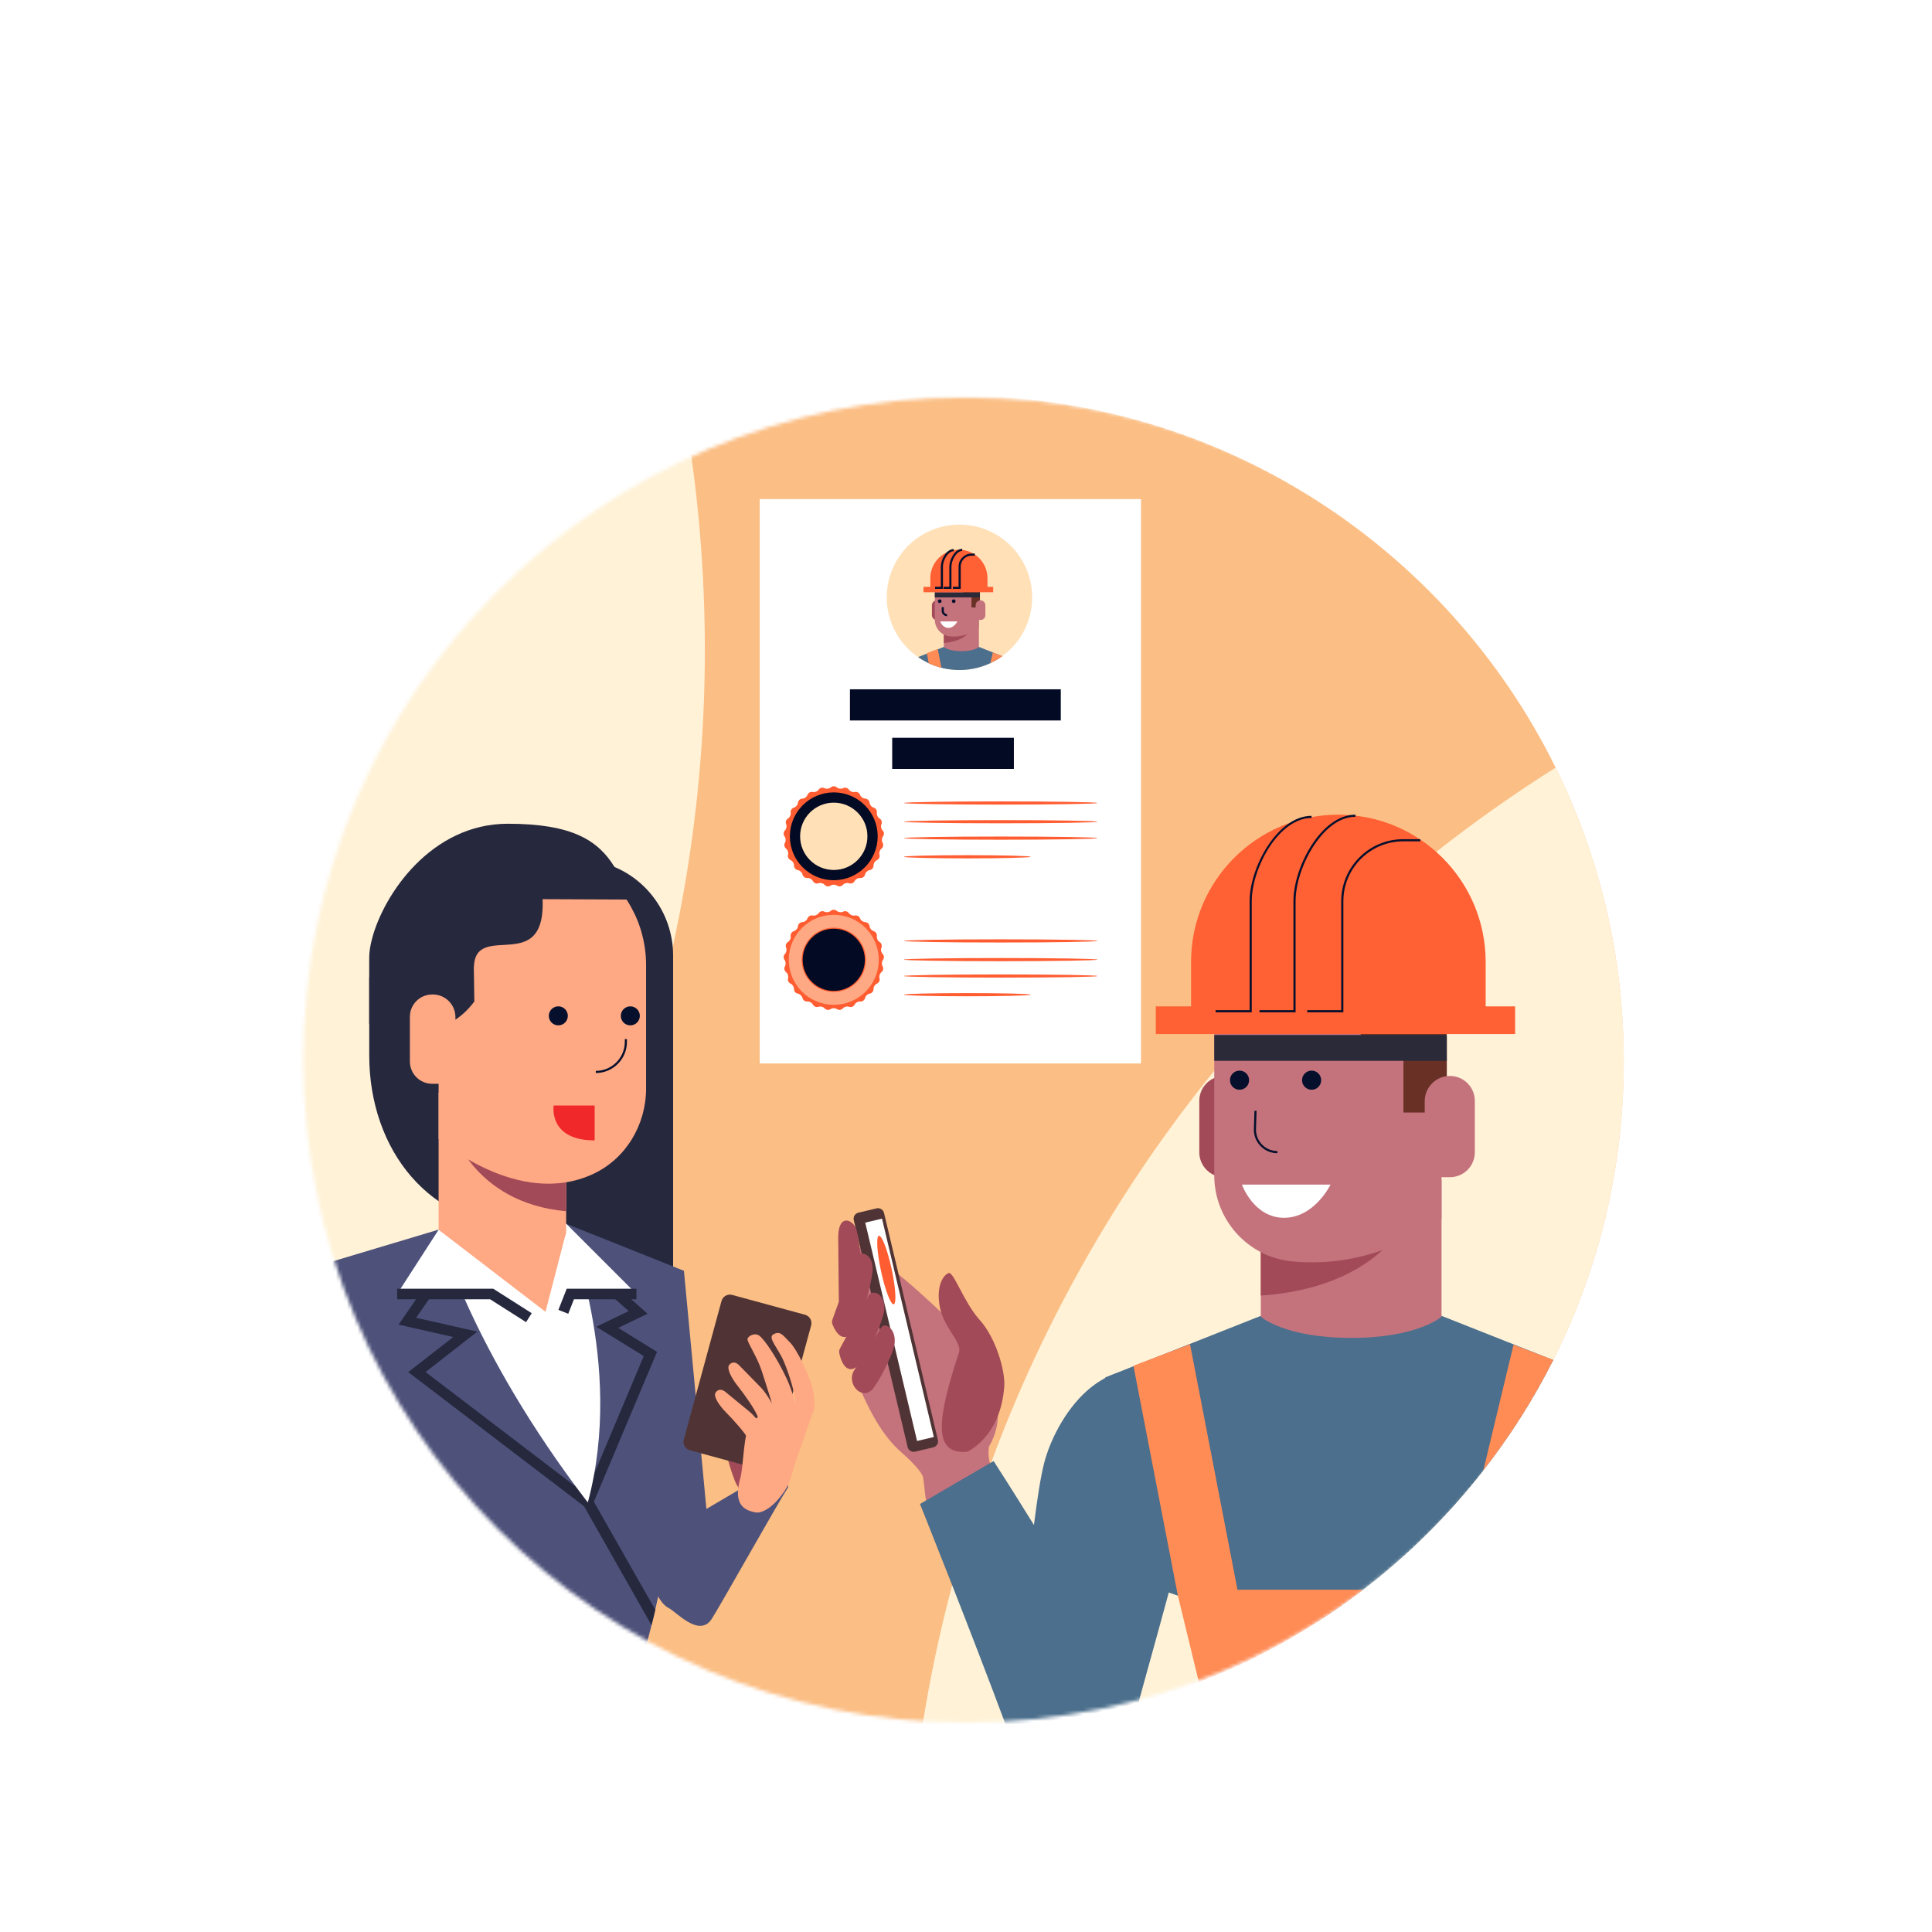 <svg xmlns="http://www.w3.org/2000/svg" xmlns:xlink="http://www.w3.org/1999/xlink" width="535" height="535" viewBox="0 0 535 535" shape-rendering="geometricPrecision">
    <defs>
        <path id="txe29iuzpd" d="M0 0.349L368.657 0.349 368.657 369 0 369z"/>
        <path id="3kgjhitaqf" d="M0 369.242L368.657 369.242 368.657 0.591 0 0.591z"/>
        <filter id="vxvuh6a00a" width="160.7%" height="160.7%" x="-30.4%" y="-30.4%" filterUnits="objectBoundingBox">
            <feOffset dy="26" in="SourceAlpha" result="shadowOffsetOuter1"/>
            <feGaussianBlur in="shadowOffsetOuter1" result="shadowBlurOuter1" stdDeviation="16"/>
            <feColorMatrix in="shadowBlurOuter1" result="shadowMatrixOuter1" values="0 0 0 0 0 0 0 0 0 0 0 0 0 0 0 0 0 0 0.15 0"/>
            <feMerge>
                <feMergeNode in="shadowMatrixOuter1"/>
                <feMergeNode in="SourceGraphic"/>
            </feMerge>
        </filter>
        <circle id="kw4g9b7mdb" cx="183.979" cy="184.444" r="183.5"/>
    </defs>
    <g fill="none" fill-rule="evenodd" filter="url(#vxvuh6a00a)" transform="translate(83 83)">
        <g transform="translate(.521 .056)">
            <mask id="b4xe3ac69c" fill="#fff">
                <use xlink:href="#kw4g9b7mdb"/>
            </mask>
            <g mask="url(#b4xe3ac69c)">
                <g transform="translate(-2.521 -.056)">
                    <g transform="translate(0 .242)">
                        <mask id="czaqthzxze" fill="#fff">
                            <use xlink:href="#txe29iuzpd"/>
                        </mask>
                        <path fill="#FBBE84" d="M368.657 184.671c0 29.728-7.037 57.81-19.532 82.67l-.018.036c-5.458 10.845-11.951 21.082-19.355 30.573l-.006.012c-9.65 12.37-20.833 23.458-33.275 33.008-4.044 3.105-8.202 6.044-12.495 8.806h-.012c-5.334 3.436-10.85 6.6-16.54 9.473-1.951.987-3.92 1.94-5.913 2.856-3.448 1.597-6.96 3.087-10.52 4.465-5.44 2.111-11.01 3.974-16.688 5.57-11.815 3.323-24.103 5.493-36.752 6.393-4.364.307-8.776.467-13.222.467-3.33 0-6.635-.089-9.917-.266-27.652-1.46-53.689-9.024-76.787-21.36-22.678-12.104-42.523-28.816-58.295-48.88-5.41-6.883-10.342-14.163-14.742-21.785-5.7-9.87-10.508-20.313-14.316-31.23-.367-1.022-.716-2.051-1.053-3.086C3.235 224.238 0 204.83 0 184.67 0 109.215 45.339 44.351 110.262 15.83 132.93 5.877 157.984.349 184.33.349c72.6 0 135.4 41.974 165.452 102.977 12.087 24.535 18.876 52.15 18.876 81.345" mask="url(#czaqthzxze)"/>
                    </g>
                    <path fill="#FFF2D7" d="M368.657 184.914c0 29.728-7.037 57.81-19.532 82.67l-.018.036c-5.458 10.845-11.951 21.081-19.355 30.572l-.006.012c-9.65 12.371-20.833 23.459-33.275 33.008-4.044 3.105-8.202 6.045-12.495 8.806h-.012c-5.334 3.436-10.85 6.6-16.54 9.473-1.951.987-3.92 1.94-5.913 2.857-3.448 1.596-6.96 3.087-10.52 4.464-5.44 2.111-11.01 3.974-16.688 5.57-11.815 3.324-24.103 5.494-36.752 6.393-4.364.308-8.776.467-13.222.467-3.33 0-6.635-.088-9.917-.266 2.087-13.234 4.849-26.25 8.26-38.999 2.277-8.557 4.85-16.996 7.694-25.303.929-2.709 1.887-5.406 2.874-8.09v-.006c.071-.201.148-.396.225-.598 14.66-39.643 35.658-76.2 61.778-108.465.75-.928 1.502-1.844 2.259-2.761 1.98-2.406 3.997-4.79 6.037-7.144.077-.088.154-.176.231-.26 1.845-2.134 3.714-4.24 5.612-6.327.402-.45.81-.893 1.218-1.336 1.265-1.384 2.537-2.756 3.826-4.122 1.011-1.07 2.028-2.135 3.045-3.2 4.305-4.458 8.717-8.816 13.229-13.067.704-.664 1.413-1.325 2.123-1.982 7.675-7.126 15.647-13.937 23.884-20.419 10.591-8.338 21.626-16.126 33.074-23.329 12.087 24.536 18.876 52.151 18.876 81.346M105.295 153.247c-2.087 9.532-4.547 19.018-7.386 28.432-3.3 10.982-7.12 21.857-11.448 32.607-2.295 5.683-4.725 11.33-7.31 16.936-.206.456-.42.911-.638 1.372v.006c-.313.674-.627 1.348-.952 2.028-.183.403-.378.805-.574 1.213-.431.916-.875 1.827-1.324 2.744-1.041 2.152-2.111 4.299-3.205 6.439l-.006.006c-.728 1.437-1.467 2.868-2.218 4.3-.632 1.2-1.271 2.4-1.922 3.6-3.282 6.097-6.753 12.135-10.407 18.102-1.851 3.045-3.761 6.072-5.719 9.076-.36.563-.733 1.125-1.105 1.686-.533.822-1.07 1.632-1.62 2.448-2.502 3.755-5.086 7.475-7.741 11.171l-2.39 3.323c-5.41-6.883-10.342-14.162-14.742-21.785-5.7-9.87-10.508-20.313-14.316-31.229-.367-1.023-.716-2.052-1.053-3.087C3.235 224.481 0 205.073 0 184.915 0 109.457 45.34 44.593 110.262 16.071c6.505 45.316 4.974 91.813-4.967 137.175"/>
                    <mask id="nr3vx69tag" fill="#fff">
                        <use xlink:href="#3kgjhitaqf"/>
                    </mask>
                    <path fill="#FFF" d="M129.376 185.482L234.961 185.482 234.961 29.204 129.376 29.204z" mask="url(#nr3vx69tag)"/>
                    <path fill="#4B6F8C" d="M233.182 272.4l-1.109 55.367c-1.09-.487-2.167-.985-3.24-1.5-5.27-2.518-10.363-5.354-15.25-8.48 4.532-34.805 11.397-45.148 11.555-45.383l.004-.004h8.04z" mask="url(#nr3vx69tag)"/>
                    <path fill="#A34A59" d="M257.999 188.95v28.036c-3.807 0-6.894-3.087-6.894-6.894v-14.247c0-3.808 3.087-6.895 6.894-6.895" mask="url(#nr3vx69tag)"/>
                    <path fill="#4B6F8C" d="M349.107 267.62c-5.458 10.845-11.951 21.08-19.355 30.572l-.006.012c-9.65 12.371-20.833 23.459-33.275 33.009-4.044 3.104-8.202 6.044-12.495 8.805h-.012c-6.895-.301-13.66-1.094-20.26-2.341-.271-.048-.537-.1-.81-.155-5.93-1.152-11.726-2.673-17.361-4.535l-.36-.118c-4.472-1.49-8.836-3.194-13.1-5.104-1.087-.484-2.17-.981-3.24-1.495l-3.696-53.866v-.006h.006l7.747-3.07 9.024-3.57 26.22-10.379 2.277-.9h45.498l2.277.9 28.07 11.111 2.851 1.13z" mask="url(#nr3vx69tag)"/>
                    <path fill="#C4737D" d="M268.133 255.626s6.572 5.86 25.026 5.86c18.453 0 25.025-5.86 25.025-5.86v-37.918h-50.05v37.918z" mask="url(#nr3vx69tag)"/>
                    <path fill="#A34A59" d="M268.133 249.766v-22.98h41.342s-7.308 20.682-41.342 22.98" mask="url(#nr3vx69tag)"/>
                    <path fill="#C4737D" d="M319.635 178.461v13.577h-1.457V228.4s-16.995 14.314-41.47 11.887c-12.197-1.224-21.463-11.557-21.463-23.814v-38.012c0-4.603.991-8.974 2.759-12.897 1.573-3.516 3.768-6.682 6.449-9.362 5.69-5.711 13.577-9.227 22.26-9.227h1.436c17.384 0 31.486 14.102 31.486 31.486" mask="url(#nr3vx69tag)"/>
                    <path fill="#693126" d="M319.635 178.461v13.577h-1.457v7.032h-10.546v-20.735c0-7.053-5.718-12.771-12.772-12.771h-36.856c1.573-3.516 3.768-6.682 6.449-9.362 5.69-5.711 13.577-9.227 22.26-9.227h1.436c17.39 0 31.486 14.098 31.486 31.486" mask="url(#nr3vx69tag)"/>
                    <path fill="#C4737D" d="M320.505 188.95c3.808 0 6.895 3.087 6.895 6.895v14.247c0 3.807-3.087 6.894-6.895 6.894h-6.973v-21.062c0-3.852 3.122-6.974 6.973-6.974" mask="url(#nr3vx69tag)"/>
                    <path fill="#06102D" d="M272.731 210.333c-1.78 0-3.442-.703-4.68-1.981-1.238-1.277-1.889-2.959-1.835-4.736l.158-5.023.591.019-.158 5.022c-.049 1.615.543 3.145 1.668 4.307 1.126 1.161 2.637 1.8 4.256 1.8v.592z" mask="url(#nr3vx69tag)"/>
                    <path fill="#693126" d="M308.078 183.123h-4.215c-4.734 0-8.572-3.838-8.572-8.573v-13.428h12.787v22.001z" mask="url(#nr3vx69tag)"/>
                    <path fill="#FFF" d="M262.918 219.038h24.523s-4.427 9.185-12.863 9.185-11.66-9.185-11.66-9.185" mask="url(#nr3vx69tag)"/>
                    <path fill="#2A2A39" d="M255.246 184.755L319.636 184.755 319.636 177.612 255.246 177.612z" mask="url(#nr3vx69tag)"/>
                    <path fill="#FF8B55" d="M296.472 331.213c-4.045 3.104-8.202 6.044-12.496 8.805h-.011c-5.334 3.436-10.852 6.6-16.54 9.473-1.952.988-3.921 1.94-5.914 2.856-5.63-7.184-12.134-18.089-15.978-19.36v-1.774h50.939zM349.125 267.584l-2.868-1.094-8.143-3.105-8.362 34.807c7.404-9.491 13.897-19.727 19.355-30.572l.018-.036z" mask="url(#nr3vx69tag)"/>
                    <path fill="#FF6034" d="M239.053 177.352L338.555 177.352 338.555 169.69 239.053 169.69zM289.613 116.598c-22.528 0-40.79 18.262-40.79 40.79v12.301h81.58v-12.3c0-22.529-18.262-40.79-40.79-40.79" mask="url(#nr3vx69tag)"/>
                    <path fill="#06102D" d="M277.766 171.32h-10.008v-.591h9.416v-30.175c0-9.462 7.692-23.96 17.17-23.96v.59c-5.57 0-9.707 5.143-11.677 8.208-3.023 4.703-4.901 10.512-4.901 15.162v30.766zM265.626 171.32H255.62v-.591h9.416v-30.175c0-9.335 7.692-23.638 17.17-23.638v.59c-9.151 0-16.579 13.947-16.579 23.048v30.766zM290.998 171.32H280.99v-.591h9.416v-30.175c0-9.467 7.703-17.17 17.17-17.17h4.736v.592h-4.735c-9.142 0-16.58 7.437-16.58 16.578v30.766zM264.895 190.12c0 1.464-1.187 2.65-2.65 2.65-1.464 0-2.651-1.186-2.651-2.65s1.187-2.65 2.65-2.65c1.464 0 2.65 1.186 2.65 2.65M284.856 190.12c0 1.464-1.187 2.65-2.65 2.65-1.464 0-2.651-1.186-2.651-2.65s1.187-2.65 2.65-2.65c1.464 0 2.65 1.186 2.65 2.65" mask="url(#nr3vx69tag)"/>
                    <path fill="#26283E" d="M105.396 155.574V291.46h-53.21V155.574c0-.508.016-1 .046-1.508.06-1.043.179-2.074.358-3.073 2.163-12.52 13.071-22.024 26.202-22.024 3.67 0 7.177.746 10.355 2.09.015 0 .015.014.015.014 3.178 1.328 6.043 3.283 8.446 5.685 3.774 3.79 6.43 8.728 7.385 14.235.269 1.477.403 3.014.403 4.58" mask="url(#nr3vx69tag)"/>
                    <path fill="#4E527A" d="M123.82 303.433s15.617-3.739 13.174-.18c-1.878 2.735-18.955 33.105-20.934 36.092-3.468 5.236-9.835-2.057-11.91-3.068-5.597-2.726-8.843-23.28-8.843-23.28L93.863 289.9l5.97-46.426 5.561-.37 2.996-.199 6.227 65.943 9.203-5.414z" mask="url(#nr3vx69tag)"/>
                    <path fill="#26283E" d="M64.385 230.835c-26.3 0-43.14-21.32-43.14-47.62v-21.603h43.14v69.223z" mask="url(#nr3vx69tag)"/>
                    <path fill="#58656C" d="M83.229 165.558L80.24 170.47 79.618 170.091 82.606 165.179z" mask="url(#nr3vx69tag)"/>
                    <path fill="#4E527A" d="M108.388 242.901l-3.087 62.163-.432 8.645c-.703 4.572-2.01 11.975-3.613 19.403v.005c-.254 1.212-.526 2.43-.804 3.637-.213.935-.432 1.85-.65 2.762-.036.142-.065.271-.095.402-.668 2.743-1.372 5.358-2.082 7.699-22.678-12.105-42.523-28.816-58.295-48.881-5.41-6.883-10.342-14.162-14.742-21.785-5.7-9.87-10.508-20.313-14.316-31.229l-.503-4.973v-.053l30.52-9.148.165-.006 7.25-.343 3.678-.172.804-.036 7.735-.366h.024l4.44-.207 1.982-.095h.006l.077-.005 4.11-.195 5.215-.243h.024l.006.006 3.347 1.336 26.244 10.485 2.992 1.194z" mask="url(#nr3vx69tag)"/>
                    <path fill="#26283E" d="M96.697 267.868l-9.94 23.595-3.2 7.605h-.006c0 .005 0 .005-.006.01l-2.389 5.672-2.655-2.028-14.76-11.26-11.555-8.823-1.105-.845-14.234-10.857 14.334-11.183-16.942-3.843 3.53-5.115 1.006-1.467 1.01-1.466 4.17-6.05v-.005l3.412-4.956 1.313-1.904 2.211-3.211.491-.71.804-1.165.397-.58 4.79-6.947 7.013 6.226 1.98 1.763h.007l1.951 1.738 4.329 3.85 1.756 1.561.006.005 1.248 1.106 4.287 3.803.012.012v.005l6.144 5.459 1.65 1.466 1.65 1.467 3.684 3.27-8.971 4.335 12.779 7.894.367.225-.568 1.348zm.61-4.767l-7.103-4.387 8.113-3.92-4.5-3.998-1.644-1.467-1.65-1.466-12.152-10.798s-.006 0-.006-.006l-1.378-1.218-1.744-1.555h-.006l-.225-.202-.006-.006-2.17-1.927-2.27-2.023-.007-.005-6.173-5.482-1.573-1.402-5.973-5.304-.934 1.365-3.72 5.394-2.525 3.666-1.957 2.839-.325.472-1.567 2.278-.77 1.117-2.34 3.395-6.476 9.402-1.011 1.466-1.006 1.467-4.837 7.013 15.139 3.436-12.466 9.715 17.415 13.282 2.726 2.082 6.73 5.139 21.809 16.634 1.667 1.277 1.065-2.518 6.48-15.393 5.358-12.708.006-.012 5.642-13.394-3.637-2.248z" mask="url(#nr3vx69tag)"/>
                    <path fill="#FFF" d="M40.455 231.543s8.53 32.763 41.32 75.52c10.365-38.59-5.976-77.183-5.976-77.183l-35.344 1.663z" mask="url(#nr3vx69tag)"/>
                    <path fill="#FFF" d="M40.455 231.543L28.974 249.328 95.245 249.328 75.799 229.88z" mask="url(#nr3vx69tag)"/>
                    <path fill="#FFA984" d="M75.778 231.543s1.062 5.864-11.961 5.864-23.362-5.864-23.362-5.864v-37.94h35.323v37.94z" mask="url(#nr3vx69tag)"/>
                    <path fill="#A34A59" d="M75.778 226.412v-23.726H43.782s5.655 21.354 31.996 23.726" mask="url(#nr3vx69tag)"/>
                    <path fill="#FFA984" d="M33.749 158.277v20.175h6.71v27.912s22.044 19.388 42.799 9.723c9.09-4.233 14.65-13.634 14.65-23.66v-34.15c0-5.86-1.508-11.355-4.152-16.087-5.417-9.773-15.638-16.366-27.338-16.366h-1.18c-17.386 0-31.49 14.534-31.49 32.453" mask="url(#nr3vx69tag)"/>
                    <path fill="#26283E" d="M69.257 139.996c.253 6.342-1.283 9.446-3.581 10.997-3.984 2.686-10.251.731-13.445 3.073-1.059.761-1.775 2-1.954 4.029-.044.359-.06.732-.06 1.134l.134 9.102c-8.147 10.937-19.218 7.252-19.218 7.252s-3.298.522-9.893-1.03v-18.368c0-1.477.254-3.237.777-5.192 3.192-12.325 16.398-31.887 37.616-31.887 17.95 0 25.023 4.67 29.53 11.967 1.67 2.685 2.998 5.73 4.386 9.028l-24.292-.105z" mask="url(#nr3vx69tag)"/>
                    <path fill="#FFA984" d="M38.867 166.39h-.19c-3.41 0-6.174 2.763-6.174 6.172v12.38c0 3.408 2.764 6.172 6.173 6.172h6.435v-18.48c0-3.449-2.796-6.245-6.244-6.245" mask="url(#nr3vx69tag)"/>
                    <path stroke="#06102D" stroke-width=".591" d="M92.312 178.751v.77c0 4.587-3.732 8.318-8.32 8.318" mask="url(#nr3vx69tag)"/>
                    <path fill="#FFA984" d="M40.455 231.543L70.057 254.264 75.778 232.203z" mask="url(#nr3vx69tag)"/>
                    <path fill="#26283E" d="M99.409 341.036L80.724 308.1l-.119-.154 1.168-.883 1.171-.884.51.676 17.011 29.922c-.286 1.244-.806 3.336-1.056 4.26M64.67 257.119L54.729 250.794 28.974 250.794 28.974 247.864 55.581 247.864 66.242 254.648zM76.358 254.8L73.631 253.728 75.93 247.864 95.245 247.864 95.245 250.794 77.93 250.794z" mask="url(#nr3vx69tag)"/>
                    <path fill="#4E527A" d="M27.9 256.236l-3.312 20.715c-5.7-9.87-10.508-20.312-14.316-31.229-.367-1.023-.716-2.052-1.053-3.087.355-1.242.55-1.886.55-1.886l18.13 15.487z" mask="url(#nr3vx69tag)"/>
                    <path fill="#F12829" d="M83.668 206.793c-12.927 0-11.347-9.661-11.347-9.661h11.347v9.661z" mask="url(#nr3vx69tag)"/>
                    <path fill="#06102D" d="M76.242 172.306c0 1.455-1.18 2.634-2.635 2.634-1.455 0-2.635-1.179-2.635-2.634 0-1.456 1.18-2.635 2.635-2.635 1.455 0 2.635 1.18 2.635 2.635M96.184 172.306c0 1.455-1.18 2.634-2.635 2.634-1.456 0-2.636-1.179-2.636-2.634 0-1.456 1.18-2.635 2.636-2.635 1.455 0 2.635 1.18 2.635 2.635" mask="url(#nr3vx69tag)"/>
                    <path fill="#C4737D" d="M192.85 291.788c.01-.064-.001-.12.002-.18 2.11-3.654 3.925-8.93.876-17.751-3.264-9.448-9.116-15.103-20.72-25.546-4.328-3.896-15.516-13.125-18.09-12.071-2.576 1.052-1.327 6.044-.423 9.559.904 3.515-.507 13.366-.115 15.58.392 2.212 2.926 7.887 2.768 9.27-.159 1.382-.761 3.44.443 5.927.833 1.722 4.463 10.606 10.446 16.09-.003 0 .03.028.082.073.226.205.453.407.685.602 1.67 1.488 5.528 5.087 5.832 6.85.39 2.252.563 6.534 1.172 7.3.61.766 18.65-3.363 19.521-4.706.87-1.344-3.357-5.542-2.48-10.997" mask="url(#nr3vx69tag)"/>
                    <path fill="#503435" d="M161.725 225.616l-5.024 1.193c-.928.22-1.501 1.15-1.28 2.078l14.912 62.823c.22.927 1.15 1.501 2.078 1.28l5.024-1.192c.928-.22 1.501-1.15 1.281-2.078l-14.913-62.823c-.22-.928-1.15-1.502-2.078-1.281" mask="url(#nr3vx69tag)"/>
                    <path fill="#FFF" d="M163.24 228.46L158.599 229.562 172.953 290.028 177.594 288.926z" mask="url(#nr3vx69tag)"/>
                    <path fill="#A34A59" d="M186.815 293.021s9.282-3.975 10.283-18.132c.298-4.216-2.28-13.358-6.777-18.345-4.498-4.986-7.256-13.612-8.673-13.01-1.417.601-3.451 3.412-2.434 9.239 1.018 5.827 6.255 9.9 5.348 12.686-5.753 17.672-7.714 28.44 2.253 27.562M152.11 252.74c-.518-.459-.825-1.125-.83-1.817-.032-3.475-.134-14.794-.163-17.01-.087-6.66 3.614-5.374 4.771-3.055.904 1.813 2.09 10.313 1.59 16.494-.464 5.734-2 8.368-5.368 5.388" mask="url(#nr3vx69tag)"/>
                    <path fill="#A34A59" d="M149.52 257.727c-.161-.405-.156-.875-.002-1.306 1.05-2.95 5.26-14.779 6.034-16.903.884-2.431 5.25-1.874 5.085 3.068-.065 1.952-1.364 8.384-3.647 14.066-2.198 5.47-5.376 6.335-7.47 1.075" mask="url(#nr3vx69tag)"/>
                    <path fill="#A34A59" d="M151.428 265.806c-.112-.495-.035-1.001.193-1.426 1.436-2.67 6.85-12.734 7.846-14.552 1.15-2.098 5.143-.327 4.328 4.401-.322 1.866-2.395 7.714-5.283 12.558-2.765 4.639-5.824 4.602-7.084-.981" mask="url(#nr3vx69tag)"/>
                    <path fill="#A34A59" d="M155.45 270.593s6.36-10.097 7.53-11.94 4.644.683 3.607 5.181c-.409 1.777-2.648 7.133-5.557 11.34-2.908 4.208-7.777-.726-5.58-4.581" mask="url(#nr3vx69tag)"/>
                    <path fill="#4B6F8C" d="M250.92 298.169c-2.549 14.647-14.736 56.97-16.617 64.214-11.815 3.323-24.103 5.493-36.752 6.392-4.85-13.033-10.378-27.308-14.878-38.798-5.115-13.04-8.912-22.5-8.912-22.5l19.704-11.497.68-.396s4.772 7.356 11.17 17.717c.893-7.167 1.84-13.275 2.803-17.066 3.53-13.862 19.071-36.787 40.088-19.55 4.186 3.435 5.322 6.522 2.714 21.484" mask="url(#nr3vx69tag)"/>
                    <path fill="#FF8B55" d="M267.424 349.491c-1.951.988-3.92 1.94-5.913 2.856-3.448 1.597-6.96 3.088-10.52 4.466l-5.819-23.944-12.282-63.54-.024-.125 9.048-3.447 6.623-2.519 13.14 67.975 2.028 6.464 3.72 11.814z" mask="url(#nr3vx69tag)"/>
                    <path fill="#FFE0B7" d="M204.826 56.41c0 6.355-2.945 12.023-7.547 15.712-.24.194-.484.38-.733.561l-.014.01c-.024.017-.047.036-.072.053-.093.067-.184.134-.278.197-.513.357-1.042.691-1.588 1-.399.226-.803.437-1.216.634-.048.025-.096.047-.146.069l-.266.124c-.621.28-1.261.53-1.915.748-.773.257-1.567.468-2.377.632-.06.01-.123.023-.186.035-.44.084-.885.154-1.334.208-.255.031-.51.058-.768.08-.56.045-1.123.07-1.694.07-1.486 0-2.935-.16-4.33-.467-.225-.049-.449-.102-.67-.16-.23-.057-.458-.12-.684-.187-.438-.128-.87-.272-1.295-.43-.198-.073-.397-.149-.593-.229l-.099-.04c-.27-.11-.538-.23-.801-.352l-.035-.016c-.217-.101-.431-.204-.641-.312-.377-.193-.747-.397-1.11-.612-.205-.122-.409-.248-.609-.377-.2-.128-.399-.26-.594-.398-.313-.215-.62-.442-.92-.675-.31-.244-.616-.496-.911-.757-4.195-3.689-6.843-9.096-6.843-15.122 0-11.121 9.015-20.134 20.135-20.134 11.119 0 20.134 9.013 20.134 20.134" mask="url(#nr3vx69tag)"/>
                    <path fill="#A34A59" d="M178.401 57.252v5.438c-.738 0-1.337-.598-1.337-1.337v-2.764c0-.739.599-1.337 1.337-1.337" mask="url(#nr3vx69tag)"/>
                    <path fill="#4B6F8C" d="M172.027 73.439L172.028 73.439 172.027 73.44zM196.183 72.943c-.514.358-1.043.691-1.59 1-.397.226-.802.437-1.215.634-.048.025-.097.047-.146.069l-.266.124c-.622.28-1.262.53-1.916.748-.771.257-1.567.468-2.376.632-.061.01-.123.023-.186.035-.44.084-.885.154-1.334.208-.255.031-.51.058-.768.08-.56.045-1.124.07-1.694.07-1.485 0-2.935-.16-4.33-.467-.225-.049-.449-.102-.67-.16-.23-.057-.458-.12-.684-.187-.438-.128-.87-.272-1.295-.43-.198-.073-.397-.149-.593-.229l-.099-.04c-.27-.11-.538-.23-.802-.352-.01-.006-.022-.01-.034-.016-.217-.101-.431-.204-.641-.312-.378-.193-.747-.397-1.11-.612-.205-.122-.409-.248-.608-.377-.2-.128-.4-.26-.595-.398l.3-.119 1.75-.693.389-.154 3.032-1.2 1.666-.659.44-.176h8.827l.441.176 5.446 2.155 1.01.4-.071.053c-.094.067-.186.134-.278.197" mask="url(#nr3vx69tag)"/>
                    <path fill="#C4737D" d="M180.367 70.185s1.275 1.137 4.854 1.137c3.58 0 4.855-1.137 4.855-1.137V62.83h-9.709v7.355z" mask="url(#nr3vx69tag)"/>
                    <path fill="#A34A59" d="M180.367 69.049V64.59h8.02s-1.418 4.012-8.02 4.458" mask="url(#nr3vx69tag)"/>
                    <path fill="#C4737D" d="M190.357 55.217v2.634h-.282v7.053s-3.297 2.777-8.044 2.306c-2.367-.237-4.164-2.242-4.164-4.62v-7.373c0-.893.192-1.74.535-2.502.305-.682.731-1.296 1.25-1.816 1.105-1.108 2.635-1.79 4.319-1.79h.278c3.373 0 6.108 2.736 6.108 6.108" mask="url(#nr3vx69tag)"/>
                    <path fill="#693126" d="M190.357 55.217v2.634h-.282v1.364h-2.046v-4.022c0-1.368-1.109-2.478-2.477-2.478h-7.15c.305-.682.731-1.296 1.25-1.816 1.105-1.108 2.635-1.79 4.319-1.79h.278c3.374 0 6.108 2.735 6.108 6.108" mask="url(#nr3vx69tag)"/>
                    <path fill="#C4737D" d="M190.526 57.252c.739 0 1.337.598 1.337 1.337v2.764c0 .739-.598 1.337-1.337 1.337h-1.353v-4.086c0-.747.606-1.352 1.353-1.352" mask="url(#nr3vx69tag)"/>
                    <path stroke="#06102D" stroke-width=".591" d="M180.083 59.124l-.03.974c-.01.329.11.64.339.878.23.236.537.366.867.366" mask="url(#nr3vx69tag)"/>
                    <path fill="#693126" d="M188.116 56.121h-.818c-.919 0-1.663-.744-1.663-1.663v-2.605h2.48v4.268z" mask="url(#nr3vx69tag)"/>
                    <path fill="#FFF" d="M179.356 63.088h4.756s-.858 1.782-2.495 1.782c-1.636 0-2.261-1.782-2.261-1.782" mask="url(#nr3vx69tag)"/>
                    <path fill="#2A2A39" d="M177.867 56.437L190.357 56.437 190.357 55.052 177.867 55.052z" mask="url(#nr3vx69tag)"/>
                    <path fill="#FF8B55" d="M196.981 72.85l-.005.019-.443-.176-.072.053-.278.197c-.514.357-1.043.691-1.59 1-.397.226-.802.437-1.215.634-.048.024-.097.047-.146.069l.71-2.955 1.58.602 1.024.39.435.167z" mask="url(#nr3vx69tag)"/>
                    <path fill="#FF6034" d="M174.726 55.002L194.028 55.002 194.028 53.516 174.726 53.516zM184.534 43.217c-4.37 0-7.913 3.542-7.913 7.913v2.386h15.825V51.13c0-4.371-3.542-7.913-7.912-7.913" mask="url(#nr3vx69tag)"/>
                    <path stroke="#06102D" stroke-width=".591" d="M185.451 43.273c-1.804 0-3.273 2.786-3.273 4.59v5.911h-1.884M183.097 43.336c-1.805 0-3.273 2.723-3.273 4.528v5.91h-1.884M188.937 44.59h-.918c-1.805 0-3.274 1.469-3.274 3.274v5.91h-1.884" mask="url(#nr3vx69tag)"/>
                    <path fill="#06102D" d="M179.739 57.478c0 .284-.23.515-.515.515-.283 0-.513-.23-.513-.515 0-.283.23-.514.513-.514.284 0 .515.231.515.514M183.611 57.478c0 .284-.23.515-.515.515-.283 0-.513-.23-.513-.515 0-.283.23-.514.513-.514.285 0 .515.231.515.514" mask="url(#nr3vx69tag)"/>
                    <path fill="#FF8B55" d="M179.008 75.729c-.438-.128-.87-.272-1.295-.43-.198-.073-.397-.149-.593-.229l-.099-.04c-.27-.11-.538-.23-.802-.352-.01-.006-.022-.01-.034-.016l-.515-2.665-.018-.096-.005-.024 1.755-.67 1.285-.488.015.078.99 5.12c-.23-.058-.458-.12-.684-.188" mask="url(#nr3vx69tag)"/>
                    <path fill="#FF5D31" d="M165.902 242.371c1.13 5.241 1.392 9.632.582 9.807-.81.174-2.383-3.933-3.514-9.175-1.131-5.241-1.392-9.632-.582-9.807.81-.175 2.382 3.933 3.514 9.175" mask="url(#nr3vx69tag)"/>
                    <path fill="#FFAC87" d="M119.728 291.697s-2.478-11.717-2.625-14.96c-.146-3.241 2.836-3.598 3.602-2.898.767.698 1.511 5.052 3.512 8.779 2 3.727 3.515 5.17 3.916 9.079.4 3.909-6.56 3.5-8.405 0" mask="url(#nr3vx69tag)"/>
                    <path fill="#A34A59" d="M128.562 306.077c-.891-.189-3.85-.863-5.47-3.757-1.62-2.894-4.004-12.225-3.912-14.332.092-2.105 11.437-3.263 12.595 2.061 1.157 5.325.867 16.891-3.213 16.028" mask="url(#nr3vx69tag)"/>
                    <path fill="#503435" d="M121.761 249.582l20.16 5.49c1.287.35 2.046 1.677 1.696 2.964L133.17 296.4c-.35 1.287-1.677 2.046-2.965 1.695l-20.16-5.49c-1.287-.35-2.045-1.677-1.695-2.963l10.447-38.365c.35-1.286 1.677-2.046 2.964-1.695" mask="url(#nr3vx69tag)"/>
                    <path fill="#FFA984" d="M144.535 280.537c.026.954-5.552 15.46-6.406 19.305-.854 3.843-6.307 10.64-9.98 9.956-3.673-.684-6.048-2.777-4.124-9.553.732-2.578.884-10.135 1.958-13.205 2.392-6.834 18.467-9.664 18.552-6.503" mask="url(#nr3vx69tag)"/>
                    <path fill="#FFA984" d="M144.535 280.537s.171-2.477-.598-5.467c-.769-2.99-4.185-10.336-6.15-12.3-1.965-1.965-2.736-3.42-4.698-2.222-1.538.94 1.452 3.844 2.99 7.518 1.537 3.672 2.929 8.354 3.215 11.096.287 2.742-.738 3.083.8 4.023 1.537.94 4.095.425 4.441-2.648" mask="url(#nr3vx69tag)"/>
                    <path fill="#FFA984" d="M140.094 284.466s-.598-6.065-3.332-11.873c-2.733-5.809-6.235-10.934-7.602-11.788-1.367-.854-3.15.295-3.16 1.025-.016 1.074 2.648 4.784 3.929 8.798 1.28 4.015 3.245 9.737 3.502 12.13.256 2.391 5.723 5.979 6.663 1.708" mask="url(#nr3vx69tag)"/>
                    <path fill="#FFA984" d="M135.471 284.887c-.057-.194-3.236-7.04-5.799-9.69-2.562-2.647-4.934-5.039-6.012-6.149-1.078-1.11-2.184-.854-2.784 0-.6.854.426 3.245 2.39 5.723 1.964 2.477 4.613 6.235 5.466 8.285.855 2.05.855 4.528 2.392 4.87 1.538.341 5.032-.717 4.347-3.04" mask="url(#nr3vx69tag)"/>
                    <path fill="#FFA984" d="M133.34 290.89c-.078-.187-3.986-6.646-6.822-8.999-2.836-2.352-5.455-4.47-6.647-5.457-1.192-.986-2.264-.611-2.768.304-.503.914.777 3.18 3 5.428 2.224 2.248 5.266 5.695 6.339 7.64 1.073 1.944 1.343 4.406 2.909 4.579 1.565.171 4.923-1.262 3.989-3.495" mask="url(#nr3vx69tag)"/>
                    <path fill="#030A24" d="M154.364 90.508L212.745 90.508 212.745 81.879 154.364 81.879zM166.063 103.93L199.76 103.93 199.76 95.301 166.063 95.301z" mask="url(#nr3vx69tag)"/>
                    <path fill="#FF5D31" d="M149.068 109.021c.449-.397 1.182-.397 1.63 0 .448.396 1.25.498 1.783.225.532-.273 1.241-.09 1.577.405.333.496 1.087.793 1.67.662.584-.131 1.226.222 1.429.785.2.563.856 1.04 1.452 1.054.599.02 1.132.52 1.187 1.117.055.595.57 1.218 1.146 1.384.575.166.966.785.874 1.377-.095.59.248 1.321.764 1.624.515.304.743 1.001.504 1.55-.24.547-.088 1.341.335 1.764.425.422.471 1.154.103 1.626-.367.472-.418 1.278-.112 1.792.304.515.167 1.235-.306 1.602s-.723 1.134-.556 1.71c.17.573-.144 1.236-.692 1.472-.55.237-.982.92-.963 1.518.019.597-.447 1.162-1.039 1.255-.59.092-1.18.646-1.309 1.23s-.722 1.015-1.319.957c-.594-.058-1.302.332-1.574.865-.27.533-.952.804-1.514.6-.563-.204-1.345-.002-1.74.445-.395.452-1.122.543-1.616.206-.495-.336-1.304-.336-1.798 0-.494.337-1.221.246-1.616-.206-.393-.447-1.177-.65-1.74-.445-.563.204-1.245-.067-1.514-.6-.27-.533-.98-.923-1.576-.865-.594.058-1.188-.373-1.317-.958-.129-.583-.719-1.137-1.31-1.229-.59-.093-1.057-.658-1.038-1.255.02-.598-.414-1.281-.962-1.518-.55-.236-.863-.899-.694-1.472.168-.576-.082-1.343-.556-1.71-.474-.367-.61-1.087-.304-1.602.305-.514.254-1.32-.114-1.792-.367-.472-.32-1.204.102-1.626.424-.423.576-1.217.337-1.765-.24-.548-.011-1.245.504-1.549.516-.303.86-1.035.765-1.624-.095-.592.297-1.21.872-1.377.575-.166 1.091-.789 1.146-1.384.055-.596.589-1.096 1.187-1.117.598-.015 1.252-.49 1.455-1.054.2-.563.842-.916 1.426-.785s1.336-.166 1.672-.662c.335-.495 1.045-.678 1.577-.405s1.334.171 1.782-.225" mask="url(#nr3vx69tag)"/>
                    <path stroke="#030A24" stroke-width="2.957" d="M160.568 122.586c0 5.901-4.784 10.685-10.685 10.685-5.9 0-10.685-4.784-10.685-10.685 0-5.9 4.784-10.684 10.685-10.684 5.901 0 10.685 4.783 10.685 10.684z" mask="url(#nr3vx69tag)"/>
                    <path fill="#FFE0B7" d="M159.2 122.586c0 5.147-4.171 9.319-9.317 9.319s-9.318-4.172-9.318-9.319c0-5.145 4.172-9.317 9.318-9.317s9.318 4.172 9.318 9.317" mask="url(#nr3vx69tag)"/>
                    <path fill="#FF5D31" d="M149.068 143.224c.449-.397 1.182-.397 1.63 0 .448.396 1.25.497 1.783.224.532-.272 1.241-.09 1.577.405.333.496 1.087.794 1.67.663.584-.132 1.226.222 1.429.784.2.564.856 1.04 1.452 1.055.599.02 1.132.52 1.187 1.116.055.596.57 1.218 1.146 1.384.575.167.966.786.874 1.377-.095.59.248 1.321.764 1.625.515.304.743 1 .504 1.548-.24.55-.088 1.343.335 1.765.425.423.471 1.155.103 1.627-.367.472-.418 1.278-.112 1.791.304.516.167 1.235-.306 1.602s-.723 1.135-.556 1.71c.17.574-.144 1.236-.692 1.472-.55.237-.982.92-.963 1.518.019.597-.447 1.162-1.039 1.255-.59.093-1.18.646-1.309 1.23-.129.585-.722 1.016-1.319.958-.594-.058-1.302.33-1.574.864-.27.534-.952.804-1.514.6-.563-.204-1.345-.002-1.74.446-.395.45-1.122.543-1.616.206-.495-.337-1.304-.337-1.798 0s-1.221.245-1.616-.206c-.393-.448-1.177-.65-1.74-.446-.563.204-1.245-.066-1.514-.6-.27-.533-.98-.922-1.576-.864-.594.058-1.188-.373-1.317-.958-.129-.584-.719-1.137-1.31-1.23-.59-.093-1.057-.658-1.038-1.255.02-.598-.414-1.281-.962-1.518-.55-.236-.863-.898-.694-1.472.168-.575-.082-1.343-.556-1.71-.474-.367-.61-1.086-.304-1.602.305-.513.254-1.32-.114-1.79-.367-.473-.32-1.205.102-1.628.424-.422.576-1.216.337-1.765-.24-.547-.011-1.244.504-1.548.516-.304.86-1.035.765-1.625-.095-.591.297-1.21.872-1.377.575-.166 1.091-.788 1.146-1.384.055-.596.589-1.096 1.187-1.116.598-.016 1.252-.491 1.455-1.055.2-.562.842-.916 1.426-.784.584.13 1.336-.167 1.672-.663.335-.494 1.045-.677 1.577-.405.532.273 1.334.172 1.782-.224" mask="url(#nr3vx69tag)"/>
                    <path stroke="#FFA984" stroke-width="3.548" d="M160.568 156.79c0 5.9-4.784 10.684-10.685 10.684-5.9 0-10.685-4.784-10.685-10.685 0-5.9 4.784-10.684 10.685-10.684 5.901 0 10.685 4.783 10.685 10.684z" mask="url(#nr3vx69tag)"/>
                    <path fill="#030A24" d="M158.494 156.79c0 4.755-3.855 8.611-8.611 8.611s-8.612-3.856-8.612-8.612 3.856-8.612 8.612-8.612 8.611 3.856 8.611 8.612" mask="url(#nr3vx69tag)"/>
                    <path fill="#FF5D31" d="M222.927 113.364c0 .244-12.007.44-26.815.44-14.813 0-26.817-.196-26.817-.44s12.004-.441 26.817-.441c14.808 0 26.815.197 26.815.441M222.927 118.545c0 .244-12.007.44-26.815.44-14.813 0-26.817-.196-26.817-.44 0-.243 12.004-.441 26.817-.441 14.808 0 26.815.198 26.815.441M222.927 123.09c0 .244-12.007.442-26.815.442-14.813 0-26.817-.198-26.817-.441 0-.244 12.004-.441 26.817-.441 14.808 0 26.815.197 26.815.44M204.424 128.254c0 .244-7.864.441-17.564.441-9.703 0-17.565-.197-17.565-.44 0-.244 7.862-.442 17.565-.442 9.7 0 17.564.198 17.564.441M222.927 151.551c0 .244-12.007.442-26.815.442-14.813 0-26.817-.198-26.817-.442 0-.243 12.004-.44 26.817-.44 14.808 0 26.815.197 26.815.44M222.927 156.733c0 .243-12.007.44-26.815.44-14.813 0-26.817-.197-26.817-.44s12.004-.44 26.817-.44c14.808 0 26.815.197 26.815.44M222.927 161.279c0 .243-12.007.44-26.815.44-14.813 0-26.817-.197-26.817-.44 0-.244 12.004-.442 26.817-.442 14.808 0 26.815.198 26.815.442M204.424 166.442c0 .244-7.864.441-17.564.441-9.703 0-17.565-.197-17.565-.44 0-.244 7.862-.442 17.565-.442 9.7 0 17.564.198 17.564.441" mask="url(#nr3vx69tag)"/>
                </g>
            </g>
        </g>
    </g>
</svg>

